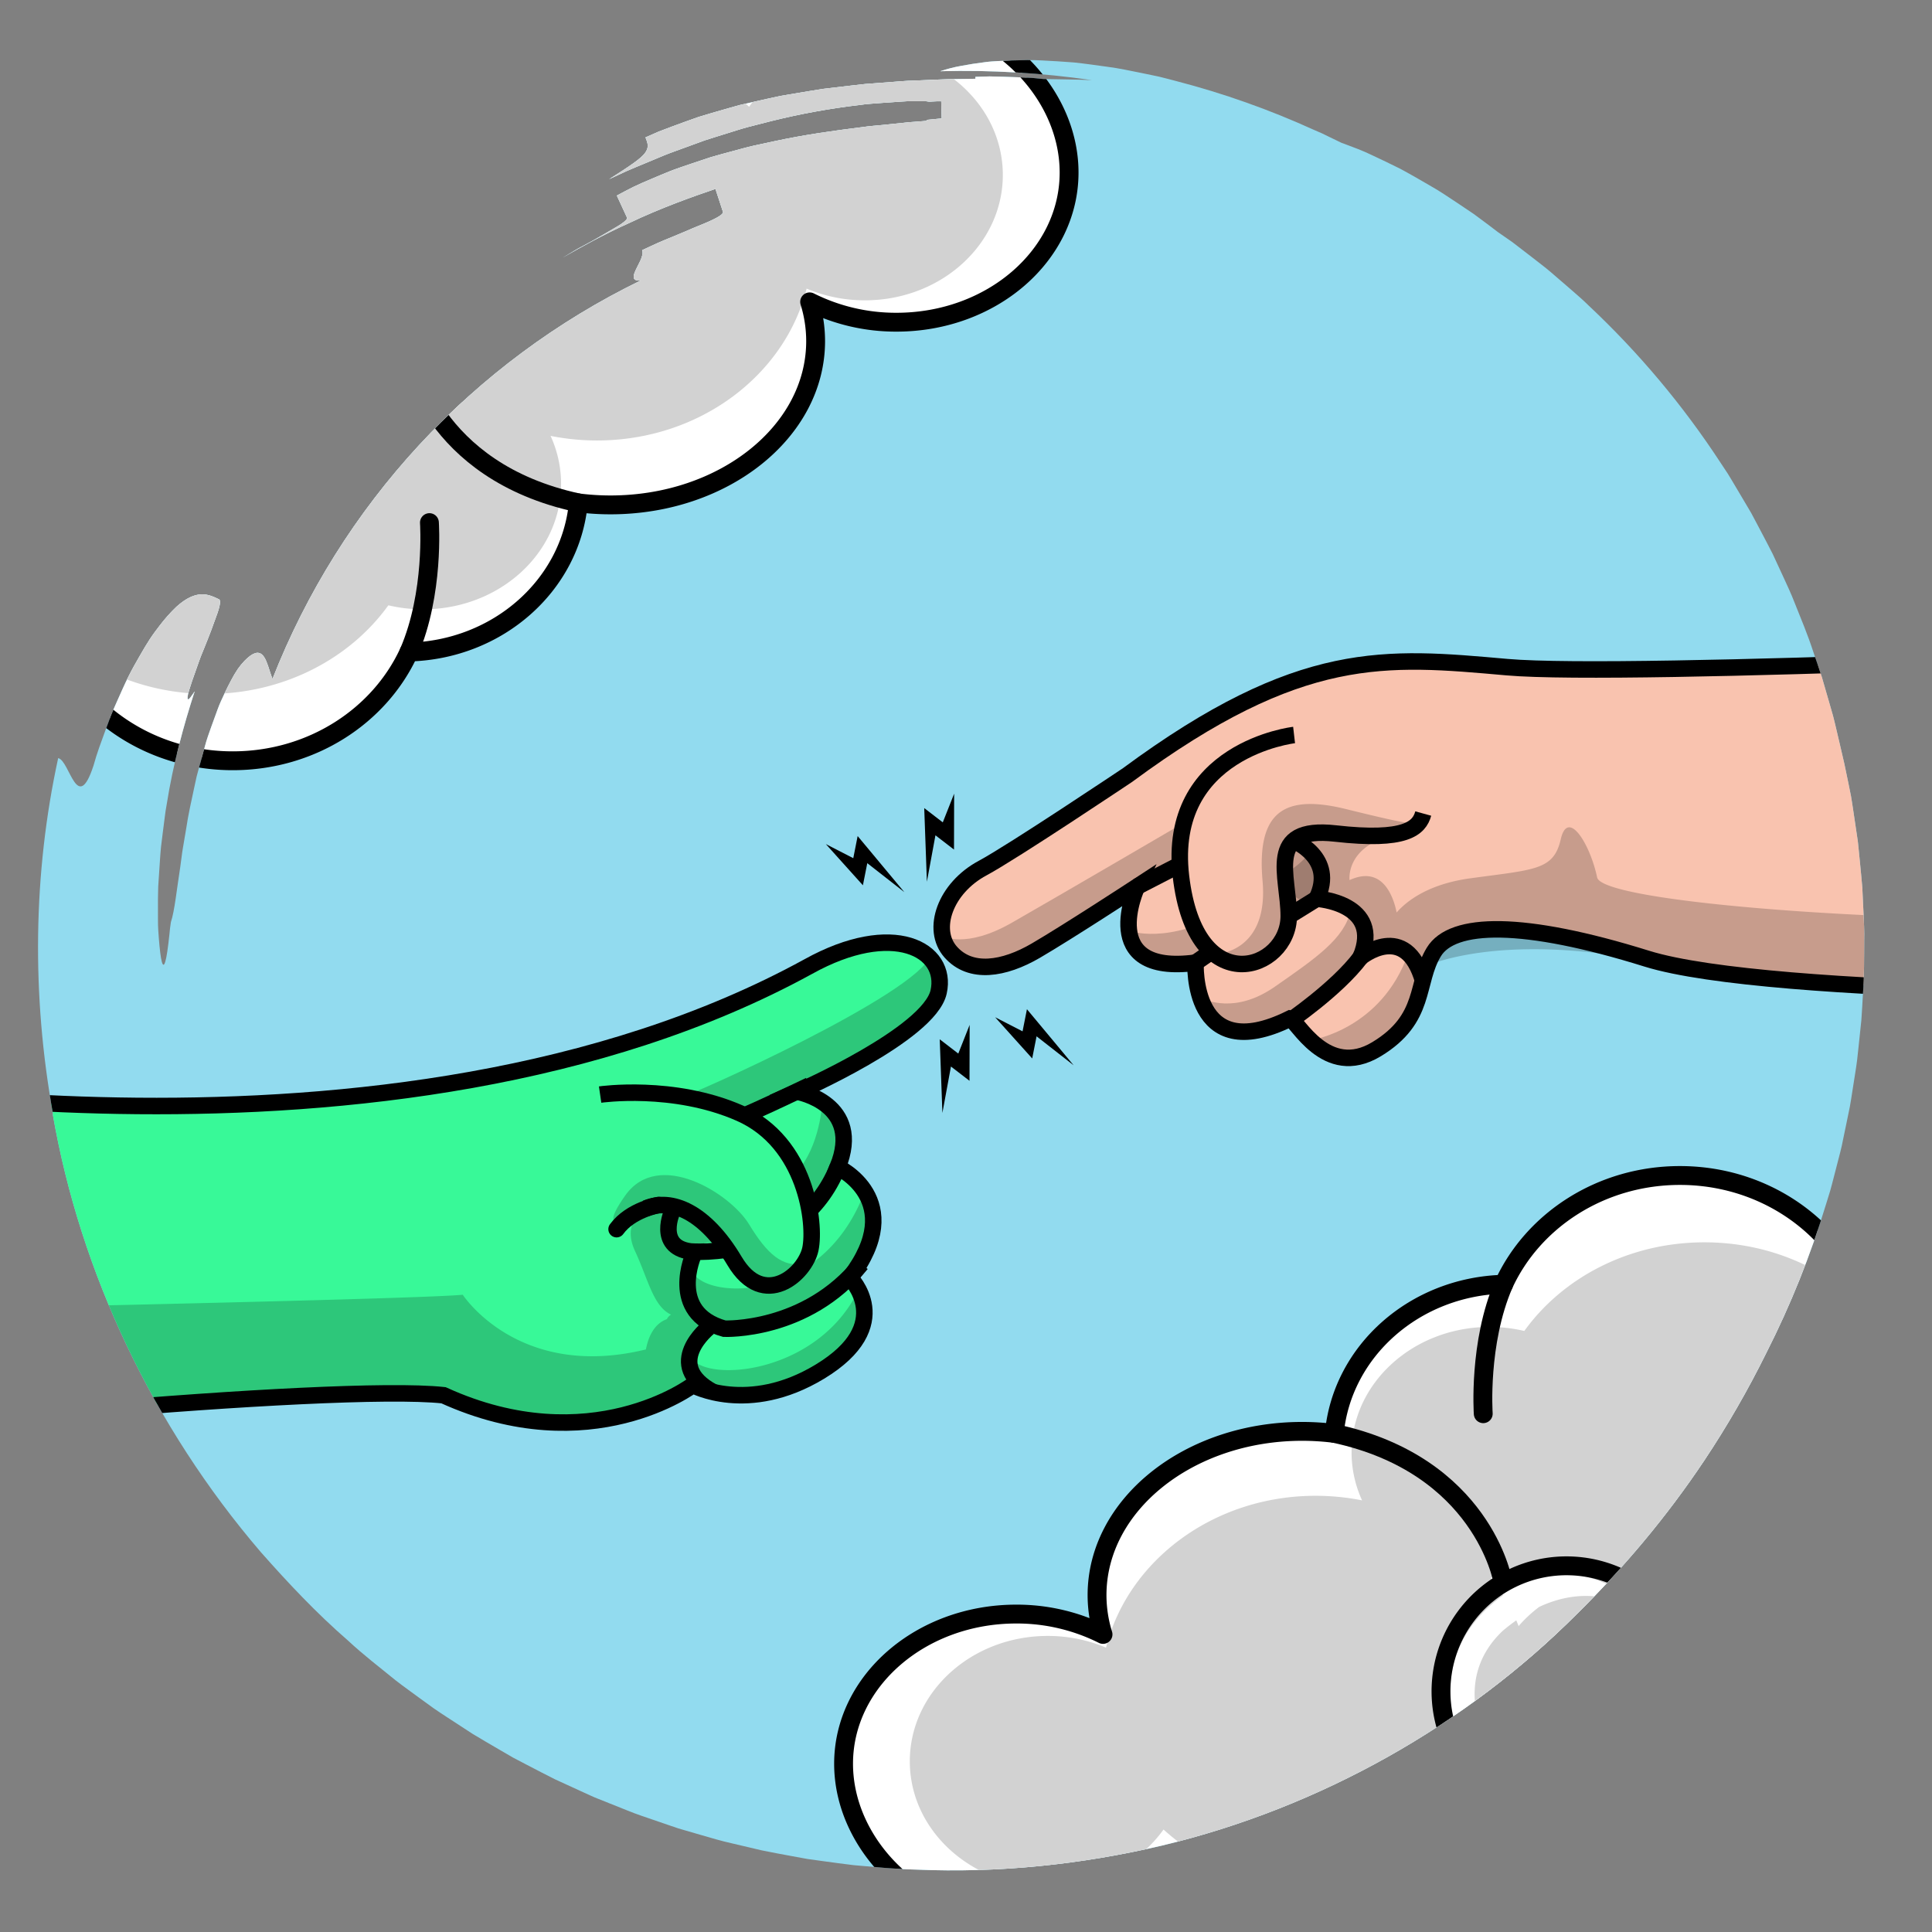 <svg xmlns="http://www.w3.org/2000/svg" xmlns:xlink="http://www.w3.org/1999/xlink" viewBox="0 0 2000 2000" width="800" height="800">
  <rect x="0" y="0" width="2000" height="2000" fill="#808080" stroke="none"/>
  <g id="creation_of_david">
    <defs>
      <style>
        @keyframes spin_clockwise { 
               0% {transform: translate(0px, 0px) rotate(0deg)} 
               100% {transform: translate(0px, 0px) rotate(360deg)}
        } 
        #swirl_mask {
           animation: spin_clockwise 5s linear infinite normal forwards;
           transform-box: fill-box;
           transform-origin: 970px 970px;
           -moz-transform-origin: 1000px 1000px;
        }
        #painting {
          clip-path: url(#swirl_mask);
        }
      </style>
      <g id="spark" overflow="visible">
        <g id="spark_0.0">
          <g>
            <g id="Layer1_0_FILL">
              <path fill="#000" stroke="none" d="M23.1 31.65L27.35 0 0 50.45 23.1 47.05 7.7 93.25 46.2 28.25 23.1 31.65Z"/>
            </g>
          </g>
        </g>
      </g>
    </defs>

    <g id="painting">
      <g id="bg">
        <rect id="sky" x="-145.98" y="18.16" width="2261.17" height="1962.12" style="fill: #92dbef"/>
        <g id="Cloud">
          <g>
            <path d="M1535.45,1463.47s-5.15-73.15,21.16-134" style="fill: #fff"/>
            <path d="M1925.28,1343.52s-14.35-39.37-28.42-53.42" style="fill: #fff"/>
            <path d="M1555.44,1635.89s-21-119.18-174.18-152.05" style="fill: #fff"/>
            <path d="M1730.22,1679.46a129.94,129.94,0,0,0-232.13,111.6" style="fill: #fff"/>
            <path d="M2248.51,1985.51v-721.9c-47-41.35-116.1-66.73-179.62-66.73-73.54,0-137.7,37.51-172,93.22-36.29-44.5-93.46-73.23-157.82-73.23-81.78,0-152,46.36-182.43,112.57-92.32,2.33-167.37,69.33-175.35,154.4a267.71,267.71,0,0,0-33.3-2.09c-117.27,0-212.34,75.9-212.34,169.53a137.84,137.84,0,0,0,6.19,40.66,199,199,0,0,0-89.9-21.06c-98.68,0-178.67,69.36-178.67,154.93,0,58.77,55.51,124.38,122.25,159.7Zm-153.31-12.26s-.08-.06-.13-.06C2095.54,1973.22,2095.62,1973.25,2095.2,1973.25Z" style="fill: #fff"/>
          </g>
          <path d="M2071.78,1228.72c-76.55,0-139,54.74-142.64,123.51-40.74-40.66-99.45-66.18-164.72-66.18-78.06,0-146.69,36.52-186.46,91.76a156.48,156.48,0,0,0-36-4.16c-78.87,0-142.82,58.12-142.82,129.8a119.23,119.23,0,0,0,10.89,49.74,245.45,245.45,0,0,0-48-4.76c-105.9,0-194.47,67.2-217.08,157.22a154.23,154.23,0,0,0-60.3-12.14c-78.87,0-142.82,58.12-142.82,129.8s64,129.8,142.82,129.8c50.23,0,94.36-23.58,119.83-59.21,40.31,36.67,96,59.35,157.55,59.35,90.22,0,167.85-48.77,202.86-118.87,25.51,35.37,69.49,58.75,119.5,58.75,68.77,0,126.18-44.18,139.76-103a153.18,153.18,0,0,0,72.65,18.05c78.88,0,142.82-58.11,142.82-129.8,0-47.45-28-88.93-69.85-111.57a184.54,184.54,0,0,0,15.31-105.13,151.57,151.57,0,0,0,86.64,26.64c78.88,0,142.82-58.11,142.82-129.8S2150.66,1228.72,2071.78,1228.72Zm-478.43,434.76a137.33,137.33,0,0,0-21.29,19.82c-.77-2-1.59-3.94-2.43-5.9-4.67,3.3-9.39,6.88-14.19,11-50,47.48-20,106.2-20,106.2l-23.74,8.75s-42.38-89.51,44.36-151.89a202.55,202.55,0,0,0-12.78-18.21A154.84,154.84,0,0,0,1598,1622.9c2.34,2.38,4.75,4.7,7.2,7,55.19-7.13,105.68,38.45,112.7,53.49C1717.87,1683.37,1666.36,1629.21,1593.35,1663.48Z" style="fill: #d2d2d2"/>
          <g>
            <path d="M2253.22,1990.22V1313.7c-29.34-68.47-100.81-116.82-184.33-116.82-73.54,0-137.7,37.51-172,93.22-36.29-44.5-93.46-73.23-157.82-73.23-81.78,0-152,46.36-182.43,112.57-92.32,2.33-167.37,69.33-175.35,154.4a267.71,267.71,0,0,0-33.3-2.09c-117.27,0-212.34,75.9-212.34,169.53a137.84,137.84,0,0,0,6.19,40.66,199,199,0,0,0-89.9-21.06c-98.68,0-178.67,69.36-178.67,154.93s80,164.41,178.64,164.41Z" style="fill: none;stroke: #000;stroke-linecap: round;stroke-linejoin: round;stroke-width: 19.521px"/>
            <path d="M1535.45,1463.47s-5.15-73.15,21.16-134" style="fill: none;stroke: #000;stroke-linecap: round;stroke-miterlimit: 10;stroke-width: 19.521px"/>
            <path d="M1925.28,1343.52s-14.35-39.37-28.42-53.42" style="fill: none;stroke: #000;stroke-linecap: round;stroke-miterlimit: 10;stroke-width: 19.521px"/>
            <path d="M1555.44,1635.89s-21-119.18-174.18-152.05" style="fill: none;stroke: #000;stroke-linecap: round;stroke-miterlimit: 10;stroke-width: 19.521px"/>
            <path d="M1730.22,1679.46a129.94,129.94,0,0,0-232.13,111.6" style="fill: none;stroke: #000;stroke-linecap: round;stroke-miterlimit: 10;stroke-width: 19.521px"/>
          </g>
        </g>
        <g id="Cloud-2" data-name="Cloud">
          <g>
            <path d="M444.54,541s5.15,73.15-21.17,134" style="fill: #fff"/>
            <path d="M54.71,660.89s14.35,39.37,28.41,53.42" style="fill: #fff"/>
            <path d="M424.55,368.52s21,119.18,174.17,152.05" style="fill: #fff"/>
            <path d="M249.76,325a129.94,129.94,0,0,0,232.13-111.6" style="fill: #fff"/>
            <path d="M-268.53,18.91v721.9c47,41.34,116.11,66.73,179.62,66.73,73.55,0,137.71-37.52,172-93.23,36.29,44.51,93.47,73.24,157.83,73.24,81.78,0,152-46.36,182.42-112.57,92.33-2.34,167.38-69.34,175.35-154.41A266.08,266.08,0,0,0,632,522.66c117.27,0,212.33-75.9,212.33-169.53a137.4,137.4,0,0,0-6.19-40.65,199.15,199.15,0,0,0,89.91,21.06c98.67,0,178.67-69.37,178.67-154.93,0-58.78-55.51-124.38-122.25-159.7Zm153.31,12.26s.09,0,.13.06C-115.55,31.19-115.63,31.17-115.22,31.17Z" style="fill: #fff"/>
          </g>
          <path d="M-91.8,775.7c76.56,0,139-54.75,142.65-123.51,40.74,40.66,99.45,66.18,164.72,66.18,78.06,0,146.69-36.52,186.46-91.76A156.39,156.39,0,0,0,438,630.76c78.88,0,142.82-58.11,142.82-129.8a119.26,119.26,0,0,0-10.88-49.74,244.59,244.59,0,0,0,48,4.76C723.8,456,812.37,388.79,835,298.77a154.3,154.3,0,0,0,60.3,12.13c78.88,0,142.82-58.11,142.82-129.8S974.15,51.31,895.27,51.31c-50.22,0-94.36,23.58-119.82,59.2-40.31-36.67-96-59.35-157.56-59.35C527.68,51.16,450.05,99.94,415,170c-25.51-35.37-69.49-58.75-119.5-58.75-68.78,0-126.18,44.18-139.76,103a153.07,153.07,0,0,0-72.65-18.06C4.25,196.24-59.69,254.36-59.69,326c0,47.45,28,88.94,69.85,111.58A184.5,184.5,0,0,0-5.15,542.74,151.58,151.58,0,0,0-91.8,516.1c-78.87,0-142.81,58.12-142.81,129.8S-170.67,775.7-91.8,775.7ZM386.63,340.94a137.89,137.89,0,0,0,21.3-19.82c.77,2,1.59,3.94,2.42,5.89,4.67-3.3,9.4-6.88,14.2-11,50-47.48,20-106.21,20-106.21l23.74-8.74S510.65,290.6,423.92,353A201.35,201.35,0,0,0,436.7,371.2,154.45,154.45,0,0,0,382,381.52c-2.33-2.38-4.74-4.7-7.19-7-55.19,7.13-105.68-38.45-112.7-53.5C262.12,321,313.63,375.2,386.63,340.94Z" style="fill: #d2d2d2"/>
          <g>
            <path d="M-273.24,14.2V690.72c29.35,68.47,100.81,116.82,184.33,116.82,73.55,0,137.71-37.52,172-93.23,36.29,44.51,93.47,73.24,157.83,73.24,81.78,0,152-46.36,182.42-112.57,92.33-2.34,167.38-69.34,175.35-154.41A266.08,266.08,0,0,0,632,522.66c117.27,0,212.33-75.9,212.33-169.53a137.4,137.4,0,0,0-6.19-40.65,199.15,199.15,0,0,0,89.91,21.06c98.67,0,178.67-69.37,178.67-154.93S1026.79,14.2,928.11,14.2Z" style="fill: none;stroke: #000;stroke-linecap: round;stroke-linejoin: round;stroke-width: 19.521px"/>
            <path d="M444.54,541s5.15,73.15-21.17,134" style="fill: none;stroke: #000;stroke-linecap: round;stroke-miterlimit: 10;stroke-width: 19.521px"/>
            <path d="M54.71,660.89s14.35,39.37,28.41,53.42" style="fill: none;stroke: #000;stroke-linecap: round;stroke-miterlimit: 10;stroke-width: 19.521px"/>
            <path d="M424.55,368.52s21,119.18,174.17,152.05" style="fill: none;stroke: #000;stroke-linecap: round;stroke-miterlimit: 10;stroke-width: 19.521px"/>
            <path d="M249.76,325a129.94,129.94,0,0,0,232.13-111.6" style="fill: none;stroke: #000;stroke-linecap: round;stroke-miterlimit: 10;stroke-width: 19.521px"/>
          </g>
        </g>
      </g>
      <g id="hands">
        <path d="M-228.51,1111.57s633.27,125.77,1065.18-110.93c87.84-48.8,144.8-17.74,135,26.18s-146,103.39-146,103.39,68.33,12.2,41.48,78.08c0,0,73.69,33.81,12.68,114.34,0,0,49.36,48.62-31.23,97.37-74.41,45-131.37,13.78-131.37,13.78s-105.64,79.93-258.14,10.57c-112.25-12.2-639.55,36.28-683.48,55.81S-261,1102.41-261,1102.41Z" style="fill: #38f998;stroke: #000;stroke-miterlimit: 10;stroke-width: 17.081px"/>
        <path d="M751.23,1162.18c9.65-1.38,86.81-38.59,86.81-38.59" style="fill: none;stroke: #000;stroke-miterlimit: 10;stroke-width: 17.081px"/>
        <path d="M718.16,1298.28s-27.56,60.63,31.69,77.17c0,0,85,3.58,141.72-67.11" style="fill: none;stroke: #000;stroke-miterlimit: 10;stroke-width: 17.081px"/>
        <path d="M738.37,1441.13c-53.28-28.48-4.59-67.06-4.59-67.06" style="fill: none;stroke: #000;stroke-miterlimit: 10;stroke-width: 17.081px"/>
        <path d="M1167.38,802.21s-119.16,79.83-150.2,96.46c-38.58,20.67-53.74,63.39-33.07,86.81s55.12,17.92,88.19-1.38S1177,918,1177,918s-42.72,92.33,60.63,78.55c0,0-5.52,108.86,97.83,57.87,6.89,1.38,37.21,63.39,89.57,31.69s40-68.9,59.25-100.59,92.33-33.07,220.48,6.89,606.31,37.21,638,34.45-12.4-355.52-12.4-355.52-644.89,30.32-770.29,19.29S1346.52,669.93,1167.38,802.21Z" style="fill: #f9c3af;stroke: #000;stroke-miterlimit: 10;stroke-width: 17.081px"/>
        <path d="M1168.3,963.43s41.34,15.62,102-21.13,82.68-50.52,84.51-61.54c0,0,24.81,23,9.19,48.68,0,0-110.24,59.72-118.51,62.47S1174.73,1014,1168.3,963.43Z" style="opacity: 0.2"/>
        <path d="M1339.63,760.87S1207.34,776,1222.5,906.94s111.61,97.83,111.61,41.34c0-41.43-24.8-93.71,48.23-85.44s86.82-5.51,91-20.67" style="fill: #f9c3af;stroke: #000;stroke-miterlimit: 10;stroke-width: 17.081px"/>
        <path d="M1338.25,869.73s45.47,17.92,24.8,60.63c0,0,68.9,4.14,45.48,60.63,0,0,46.85-38.58,64.76,24.81" style="fill: none;stroke: #000;stroke-miterlimit: 10;stroke-width: 17.081px"/>
        <line x1="1363.05" y1="930.36" x2="1334.11" y2="948.28" style="fill: none;stroke: #000;stroke-miterlimit: 10;stroke-width: 17.081px"/>
        <line x1="1237.66" y1="996.51" x2="1255.57" y2="984.1" style="fill: none;stroke: #000;stroke-miterlimit: 10;stroke-width: 17.081px"/>
        <path d="M1332.74,1058.51s51-34.45,75.79-67.52" style="fill: none;stroke: #000;stroke-miterlimit: 10;stroke-width: 17.081px"/>
        <line x1="1222.5" y1="894.54" x2="1177.03" y2="917.96" style="fill: none;stroke: #000;stroke-miterlimit: 10;stroke-width: 17.081px"/>
        <path d="M696.11,1253.5s-17.22,37.2,18.6,42c0,0,112.68,10.18,152.45-87.24" style="fill: none;stroke: #000;stroke-miterlimit: 10;stroke-width: 17.081px"/>
        <g id="thumb">
          <path d="M621.24,1133.1s75.79-11,144.69,19.29,78.54,114.37,73,140.55-48.23,63.39-78.54,12.4-65.46-65.45-91.64-54.43" style="fill: #38f998;stroke: #000;stroke-miterlimit: 10;stroke-width: 17.081px"/>
          <path d="M661.66,1253.5s-48.92,33.08-14.47-15.85,108.86-2.07,128.16,29.63c18.57,30.52,34.61,45.55,57.87,40.65,0,0-41,52.63-78.93-12.26S661.66,1253.5,661.66,1253.5Z" style="opacity: 0.2"/>
          <path d="M709,1134.3c4.9,0,238.91-104,254.83-145.64,0,0,29.38,36.73-30.61,74.69s-159,91.16-159,91.16Z" style="opacity: 0.2"/>
          <path d="M851.32,1141.09s-2.45,46.53-26.94,72.24l17.14,31.83S912.53,1182.72,851.32,1141.09Z" style="opacity: 0.2"/>
          <path d="M713.34,1399.56c-2.76-33.07,53.74-33.07,53.74-33.07s52.36,2.76,113-49.61c40.88-47.77,16.08-86.35,16.08-86.35C850.67,1358.68,712,1344.44,716.09,1310S745,1288,745,1288s2.3-29.86-35.37-40c-23.94-6.43-44.91-.8-45.93,8.26-6.22,2.27-16.77,16.31-6.43,38.59,14.08,30.35,18.88,57.34,37.39,66.05a11.59,11.59,0,0,0-4.34,4.7c-8.12,2.88-17.68,10.78-21.69,31.33-132,32.32-189.58-56.61-189.58-56.61-57.87,5.51-727.57,18.6-727.57,18.6-7.58,30.32,16.54,134.36,16.54,134.36,210.83-41.34,648.33-53.75,671.07-55.12s31.69,4.13,31.69,4.13c124,62,203.33,1.75,238.85-5,32.38-6.2,43.18.92,43.18.92,29.4,5.51,28.48,3.67,55.12-2.76,102.55-24.75,79.92-98.29,79.92-98.29C842.41,1428,716.09,1432.63,713.34,1399.56Z" style="opacity: 0.2"/>
          <path d="M681.8,1247.42s-28.83,4.89-43.51,25" style="fill: none;stroke: #000;stroke-linecap: round;stroke-miterlimit: 10;stroke-width: 17.081px"/>
        </g>
        <g id="shade" style="opacity: 0.2">
          <path d="M2358.87,933.12c-154.33,38.58-698.17,10.1-705.52-24.81s-30.32-71.65-37.67-39.5S1589,900.05,1522,909.23c-43.82,6-66.06,23.78-76.22,35.37-2.76-13.78-13.26-49.78-48.72-33.53,0,0-4.18-30.76,38.06-44.71a75.6,75.6,0,0,0,21.05-4.8l.6-.1-.39,0c11-4.49,14.17-10.12,14.17-10.12-9.18,1.84-13.78,1.84-77.16-13.78S1300.58,839.42,1307,912s-45.93,75.33-45.93,75.33c51.45,34,70.74-21.13,72.58-38.58.74-7.1-3.21-25.1-3.24-43a105.14,105.14,0,0,0,1.4,10.84c11.94,21.13,21.13,13.78,21.13,13.78s72.57-3.67,59.71,52.37c0,0,53.28-17.46,60.63,30.31a86.6,86.6,0,0,0,4.31-13.54c11.86-5,94.37-35.76,252,.68,170.87,39.5,576,18.37,609.07,18.37S2358,935.87,2358.87,933.12ZM1336.45,876.06c6.7-11.9,20.15-18.83,45.89-13.68C1368.07,861.79,1346.89,861.22,1336.45,876.06Z"/>
          <path d="M1047.5,955.17C999.27,982.73,975.84,969,975.84,969c34.45,77.16,137.8-11,137.8-11l108.86-63.38c-2.76-8.27,2.75-42.72,2.75-42.72S1095.72,927.61,1047.5,955.17Z"/>
          <path d="M1405.31,993.75c22-36.75-7.35-50.53-7.35-50.53-6.43,28.48-35.83,48.69-78.08,78.09s-71.66,12.86-76.25,12.86c0,0,18.37,37.66,54.2,33.07S1383.26,1030.5,1405.31,993.75Z"/>
          <path d="M1457.67,987.32c-27.56,78.08-99.21,89.11-99.21,89.11,59.71,56,105.64-30.32,112.07-50.53S1457.67,987.32,1457.67,987.32Z"/>
        </g>
      </g>
      <g id="sparks" overflow="visible">
        <g display="none">
          <use xlink:href="#spark" transform="matrix(.364 -.931 .931 .364 852.6 908)"/>
          <use xlink:href="#spark" transform="matrix(-.888 -.539 -.519 .855 1013.35 827.95)"/>
          <use xlink:href="#spark" transform="matrix(.376 -.927 .927 .376 1002.75 1069.55)"/>
          <use xlink:href="#spark" transform="matrix(-1.015 -.221 -.212 .977 1007.95 1065.1)"/>
          <animate attributeName="display" repeatCount="indefinite" dur="0.1s" keyTimes="0;.667;1" values="none;inline;inline"/>
        </g>
        <g display="none">
          <use xlink:href="#spark" transform="matrix(.534 -.845 .845 .534 841.7 878)"/>
          <use xlink:href="#spark" transform="matrix(-.953 -.415 -.399 .917 1008.2 848.2)"/>
          <use xlink:href="#spark" transform="matrix(.214 -.977 .977 .214 1037.2 1095.3)"/>
          <use xlink:href="#spark" transform="matrix(-1.036 -.083 -.08 .997 1001.2 1075.05)"/>
          <animate attributeName="display" repeatCount="indefinite" dur="0.1s" keyTimes="0;.333;.667;1" values="none;inline;none;none"/>
        </g>
        <g>
          <use xlink:href="#spark" transform="matrix(.335 -.942 .942 .335 845.75 899.55)"/>
          <use xlink:href="#spark" transform="matrix(-.904 -.512 -.493 .87 1012.45 835.6)"/>
          <use xlink:href="#spark" transform="matrix(.335 -.942 .942 .335 1021 1078.8)"/>
          <use xlink:href="#spark" transform="matrix(-.904 -.512 -.493 .87 1028.5 1074.95)"/>
          <animate attributeName="display" repeatCount="indefinite" dur="0.1s" keyTimes="0;.333;1" values="inline;none;none"/>
        </g>
      </g>
    </g>
    <clipPath id="swirl_mask">
      <path d="M1929.14,946q-.65-13.71-1.29-27.38c-.75-9.09-1.69-18.16-2.56-27.22l-1.35-13.58-.7-6.78-1-6.74q-2-13.46-4-26.88c-.71-4.46-1.32-8.94-2.12-13.38l-2.67-13.27q-3.93-20.06-8.74-39.79-1.95-8.34-3.91-16.67c-1.11-4.48-2.06-9-3.3-13.44l-3.81-13.3q-3.84-13.29-7.69-26.56c-2.82-8.77-5.9-17.45-8.86-26.16-5.67-17.52-12.78-34.47-19.6-51.49-3.28-8.57-7.21-16.85-11-25.16s-7.68-16.6-11.52-24.88c-4.11-8.14-8.41-16.19-12.63-24.25L1816,537l-3.2-6-3.46-5.87-13.86-23.37c-2.34-3.87-4.59-7.8-7-11.61L1781,478.84a895.08,895.08,0,0,0-136.28-162.4c-6.16-6.13-12.78-11.75-19.31-17.43l-19.58-16.91c-3.21-2.86-6.65-5.45-10-8.1l-10.14-7.89-20.27-15.59-14.83-10.29c-3.26-2.5-6.51-5-9.79-7.45-5-3.74-10-7.53-15-11.15l-15.34-10.32c-10.24-6.73-20.17-13.63-30.53-19.4-10.24-5.94-20.29-11.78-30.24-17.12q-15.18-7.57-29.68-14.31c-9.56-4.65-19.26-8.14-28.46-11.62-1-.36-1.85-.66-2.8-1L1376.6,142c-2.73-1.3-5.45-2.67-8.22-4l-8.42-3.65A871.65,871.65,0,0,0,1217.89,84c-6.06-1.58-12.09-3.22-18.12-4.67l-18.1-3.77c-12-2.38-23.82-5-35.59-6.47-11.73-1.64-23.23-3.26-34.46-4.45-11.28-.87-22.27-1.56-32.89-2.07-10.6-.7-20.91-.27-30.74,0q-7.38.23-14.41.62c-4.69.26-9.25.5-13.7,1.13-8.88,1.1-17.24,2.4-25,3.9a145.93,145.93,0,0,0-21.44,5.49,923.34,923.34,0,0,1,157,9.26c-16.8-.8-33.59-.75-50.27-1.16-3.89-.38-7.77-.81-11.66-1.17q-14.7-.74-29.4-1.17l-14.7-.37-14.7.44c0,.69,0,1.35,0,2q-13.15.24-26.29.35c-9.74.28-19.49.86-29.24,1.21l-14.62.57c-4.87.23-9.73.73-14.6,1.07l-29.21,2.2c-9.71,1-19.41,2.24-29.13,3.36L852,92c-4.84.72-9.66,1.56-14.49,2.34l-29,4.86c-9.58,2-19.14,4.17-28.71,6.32l-14.33,3.28-14.16,4q-14.15,4-28.22,8.3-13.89,4.86-27.67,10l-13.75,5.21-13.45,5.94c2.29,5.81,4,10.17-.54,16.19s-15.41,13.26-37.06,27.05l17.79-8.28c6.13-2.75,12.56-5.27,19-8l19.9-8.31c6.77-2.78,13.84-5.15,20.9-7.8l21.54-7.86c7.34-2.39,14.8-4.66,22.29-7s15-4.8,22.67-6.84l23.09-5.91a731.86,731.86,0,0,1,92.29-16.85c7.47-1.12,14.94-1.46,22.25-2.06L934,105.09l5.25-.3,5.21-.05,10.23,0c2.56,0,5.07,0,7.58,0l-3.65.66,11.77-.57,3.95.05.49,17.7c-5.23.46-10.36,1-15.34,1.49,0,.29,0,.64,0,1l-3.81.34-10,.77-5.06.36-5.1.57-20.94,2.17c-7.1.75-14.36,1.16-21.64,2.28-29.2,3.62-60,7.9-90.33,14.42l-22.76,4.91c-7.56,1.7-15,3.9-22.4,5.84s-14.78,4-22,6.1l-21.28,7.11c-7,2.44-13.94,4.63-20.6,7.29s-13.16,5.42-19.52,8.13-12.58,5.32-18.5,8.21-11.57,6-17,8.92c2.62,5.68,7.86,17,10.48,22.66.65,1.41-1.59,3.74-6,6.73S632,238.38,624.3,243s-17,9.55-26.85,14.85l-15.14,9c19.28-11.22,43.78-24.67,69.32-36.12,32.43-15.49,66.35-27.51,89-35.17,1.94,5.92,5.83,17.78,7.76,23.7,1,3-9.45,8.24-25.51,14.64-4,1.51-8.3,3.51-12.86,5.44l-14.35,6c-5,2.12-10.21,4.06-15.37,6.43L664.69,259c2.59,5.67-5.12,16.11-7.8,23.35-1.87,5.1-1.38,8.58,6.27,8.09A772.54,772.54,0,0,0,282.08,702.86c-1-2.58-2-5.43-2.9-8.33-4.45-13.77-8.56-28.35-26.06-10.42a72.72,72.72,0,0,0-6.85,8.35A115.91,115.91,0,0,0,239.4,704c-2.31,4.3-4.68,9-7.1,14.13s-5,10.5-7.09,16.38-4.44,12-6.67,18.32-4.64,12.88-6.42,19.73-3.81,13.78-5.75,20.81q-1.43,5.28-2.85,10.6l-2.34,10.78c-3.06,14.39-6.37,28.76-8.4,42.79-1.19,7-2.35,13.85-3.48,20.51s-1.76,13.17-2.68,19.37c-3.87,24.81-5.83,45.41-9.71,57.16q-.47,3.33-.89,6.39c-.2,2-.4,4-.59,5.86q-.63,5.6-1.15,10.14c-.74,6.08-1.46,10.79-2.15,14.26-1.39,6.92-2.66,8.84-3.82,6.61s-2.22-8.59-3.16-18.2c-.47-4.8-.92-10.41-1.33-16.72s-.24-13.29-.3-20.85,0-15.71.26-24.29c.56-8.57,1.16-17.59,1.78-26.94.37-4.68.58-9.45,1.13-14.26s1.2-9.67,1.81-14.6,1.27-9.9,1.91-14.92,1.27-10.07,2.28-15.1c6.36-40.5,17.55-81.64,28.84-116.26-3.59,5.2-5.39,7.82-6.47,8.16s-1.09-1.45-.45-4.87c1.5-6.74,6.16-19.71,11.3-34.11l2-5.45c.74-1.8,1.48-3.62,2.22-5.44l4.39-10.9c2.86-7.19,5.52-14.16,7.65-20.33,4.7-12.13,7.26-21.1,4.42-22.44-5.64-2.65-11.28-5.32-18.18-5.06s-15.21,3.39-25.72,12.82a163.47,163.47,0,0,0-17.32,19.43c-3.2,4.17-6.72,8.79-10.19,14.06s-6.91,11.18-10.65,17.66-7.77,13.56-11.69,21.41-7.73,16.48-11.87,25.81c-2,4.67-4.29,9.48-6.24,14.58s-3.89,10.42-5.93,15.9c-4,11-8.48,22.76-12,35.63-8.33,25.46-14.46,24.5-20,16.54s-10.48-23-16.57-24.31c-26,119.18-27.6,245.68-5.28,368.63H54.6c28.46,163.89,104,323.36,215.25,453.16,28.27,32,57.71,63.33,90.22,91.58,15.75,14.67,32.88,27.8,49.6,41.41,8.49,6.63,17.34,12.83,26,19.23l13.11,9.5c4.37,3.16,9,6,13.46,9L489.4,1795c9.24,5.6,18.61,11,27.93,16.46l14,8.13,14.37,7.51c9.6,5,19.15,10,28.83,14.83L604,1855.44c5,2.17,9.78,4.62,14.83,6.54l15,6,15.05,6c5,2,10,4,15.16,5.71l30.63,10.52,7.67,2.58,7.77,2.27,15.54,4.52c10.38,3,20.69,6.13,31.22,8.45l31.47,7.42c10.53,2.23,21.15,4.07,31.72,6.07l15.88,2.9,16,2.22c10.67,1.42,21.3,3,32,4.19,21.41,1.82,42.76,4.13,64.22,4.56,85.72,3.76,171.48-5.32,254.05-24.69,165.18-39.52,316.12-125.57,430.21-240,48-47.32,92.82-100.3,131.83-158.79a998.55,998.55,0,0,0,64.1-111.17,949.79,949.79,0,0,0,62.12-154.61l4.08-13.25c1.31-4.44,2.38-8.94,3.57-13.4l6.93-26.86c1.22-4.46,2.09-9,3-13.52l2.82-13.57,2.8-13.58c.94-4.52,1.88-9,2.53-13.62q2.16-13.68,4.3-27.36c.66-4.57,1.49-9.11,2-13.7l1.49-13.76q1.44-13.75,2.89-27.5c.69-9.18,1.11-18.38,1.65-27.57,1.35-18.36,1.16-36.74,1.26-55.08C1930.06,964.26,1929.55,955.11,1929.14,946Z" style="fill: #603fb0"/>
    </clipPath>
  </g>



</svg>
